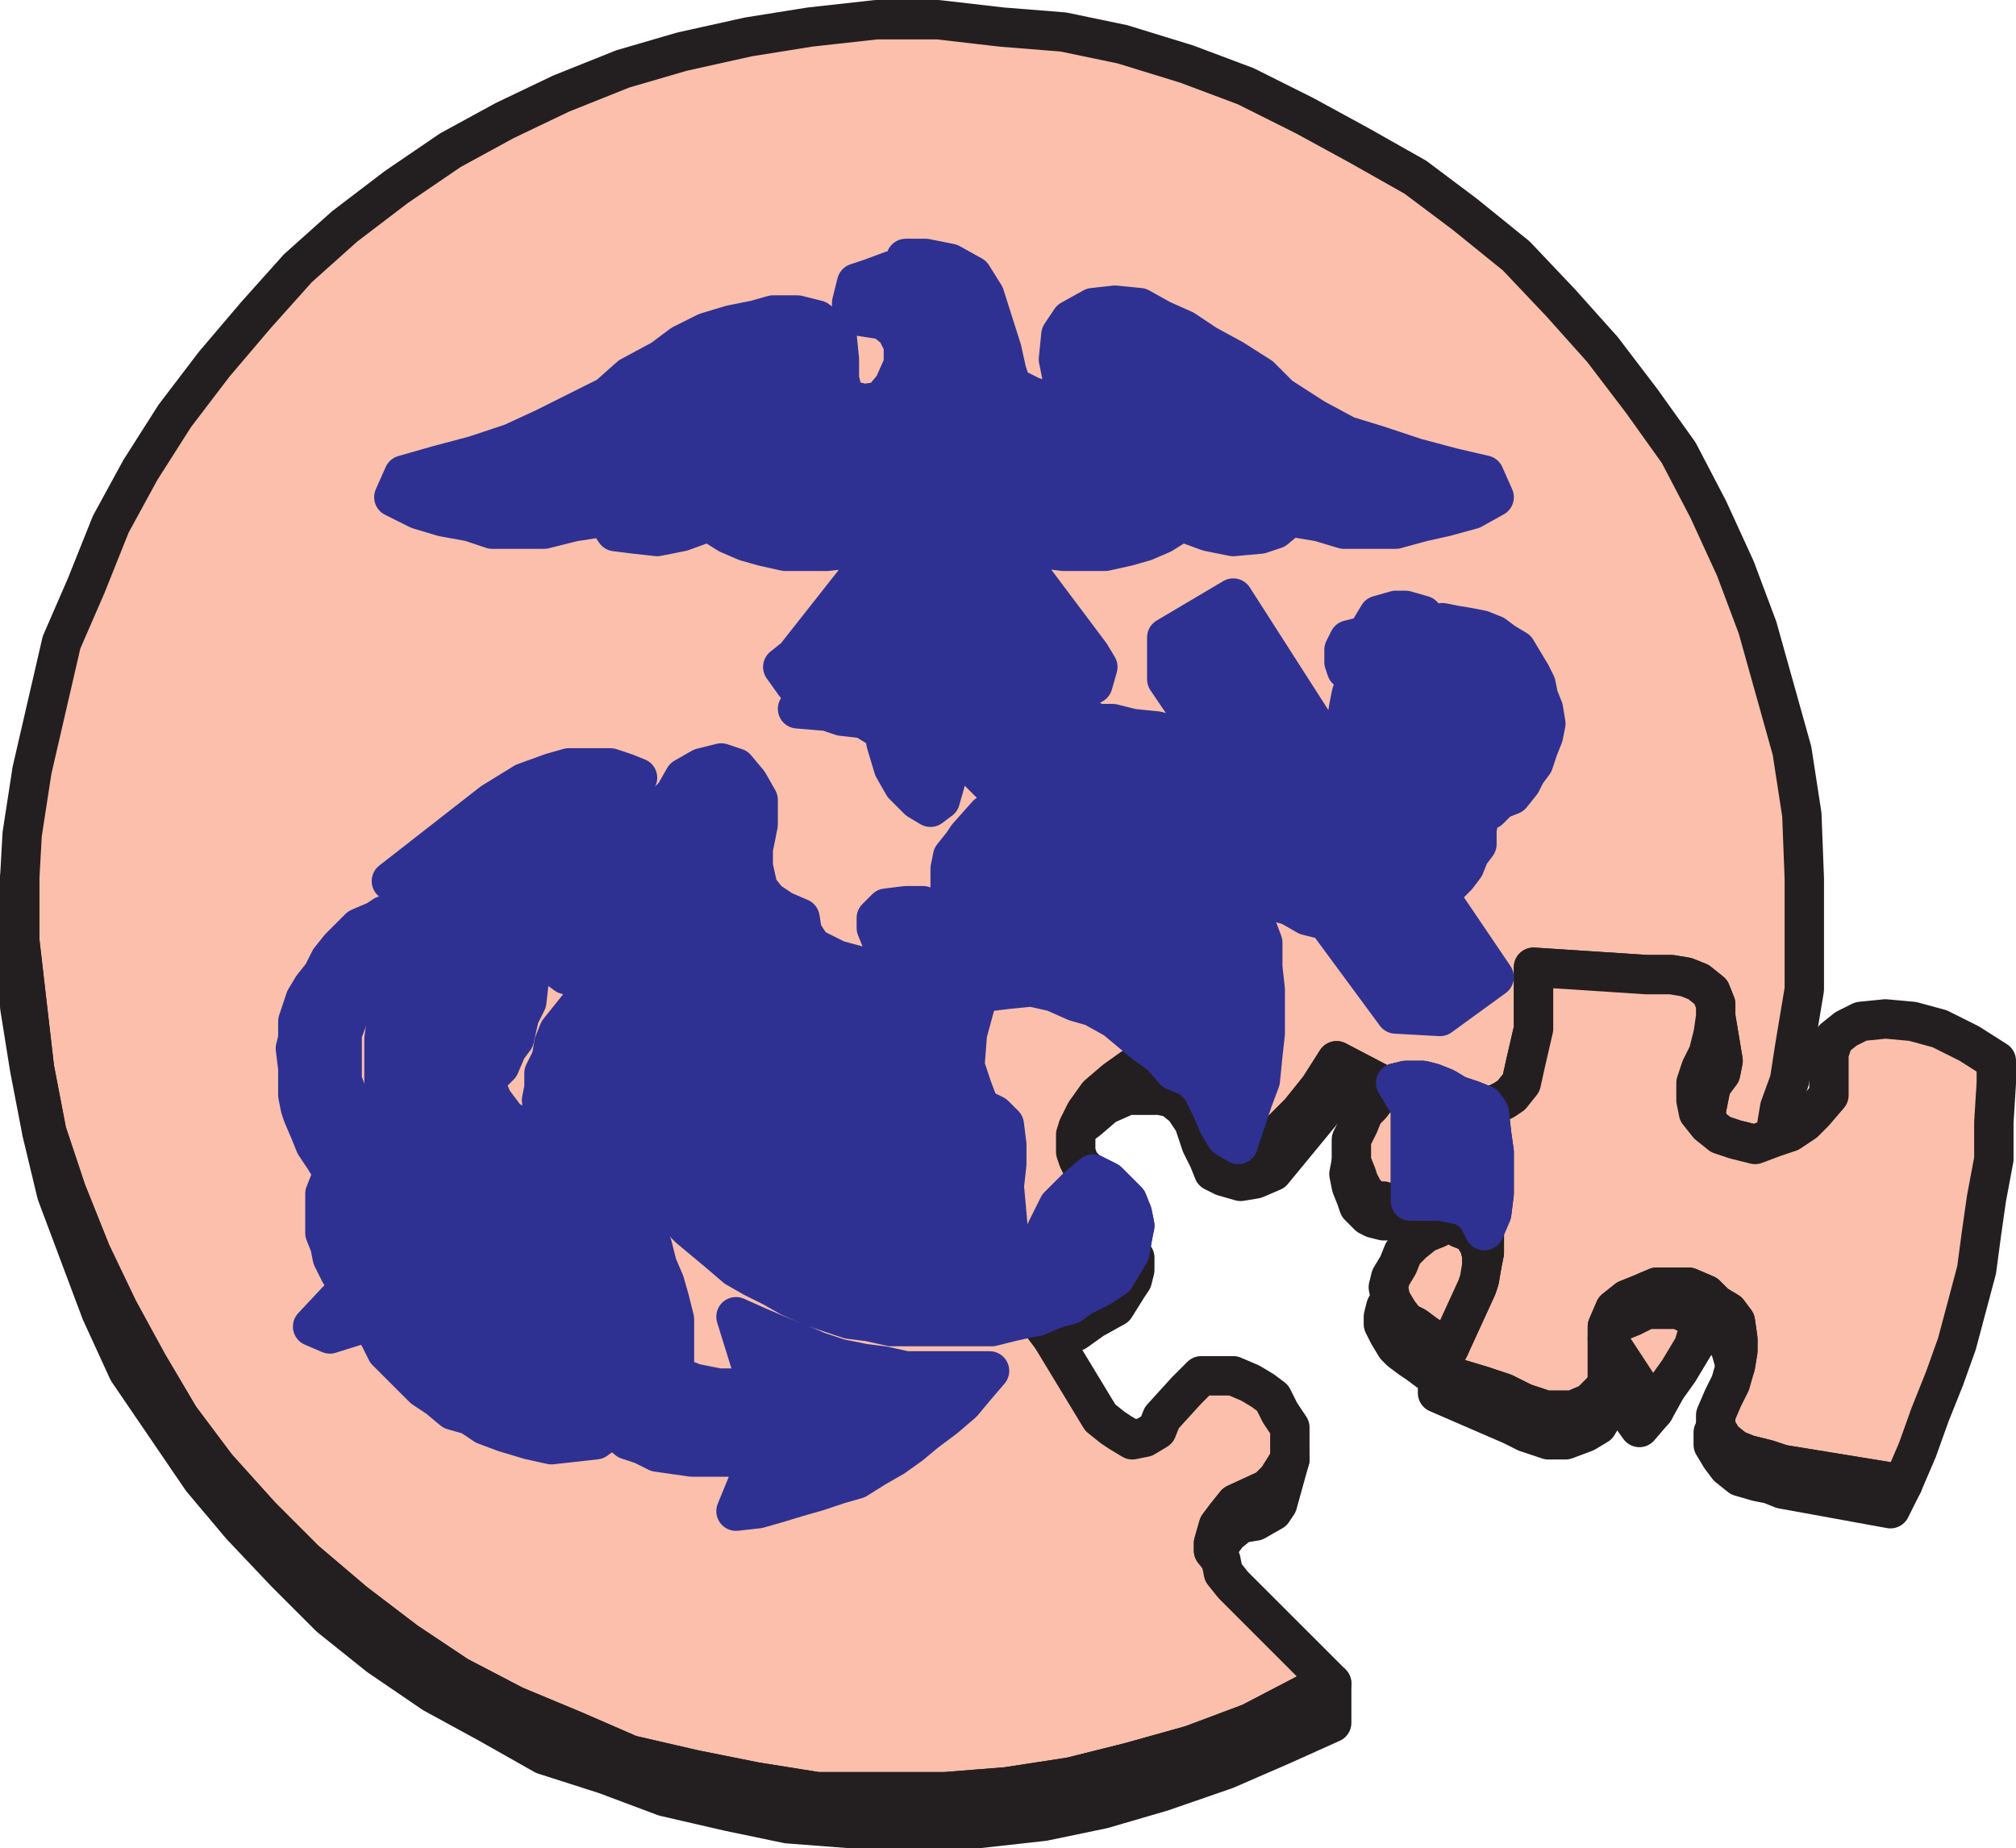 <svg xmlns="http://www.w3.org/2000/svg" width="614.25" height="563.25"><path fill="#fbbfac" fill-rule="evenodd" d="m6 267.75.75-13.5 3-19.5 9-39 7.5-17.25 7.5-18.75 9-16.5 10.5-16.5 12-15.75L78 96l12.75-14.25L105 69l15.75-12 16.5-11.25 16.5-9L171 28.5l18.75-7.5 18-5.25 20.25-4.5 18.75-3L267 6h18.75l19.5 2.25L324 9.75l18 3.75 19.5 6 18 6.75 18 9 16.5 9L431.25 54l15 11.25L462 78l13.5 14.25 12.75 14.25 12 15.75L511.5 138l9 17.25 8.25 18 6.75 18 10.5 37.5 3 19.5.75 19.5v33.75l-3 18-1.5 9.75-3 8.25-1.5 9-6 2.25-6-1.5-4.5-1.5-3.75-3-.75-3.75 1.5-7.5.75-1.5 2.25-3 .75-3.75-2.25-13.5V306l-1.5-3.75-3.75-3-3.75-1.5-4.5-.75h-7.5l-34.5-2.25v18.75l-2.25 9.75-1.5 6.75-3 3.75-2.25 1.5-3 1.5h-3l-3.75-1.5-4.5-1.5-3.75-2.25-3.75-1.5-3-.75h-5.25l-3 .75-2.25 1.5-15.75-8.25-5.25 8.25-6 7.5-9.75 9.75-4.5.75-4.5-.75-3.75-2.25-2.25-3.75-2.25-5.25-3-6-3-3-5.25-2.25-5.25-.75H345l-5.25 3.75-5.25 4.5-3.75 5.25-2.25 4.5-.75 2.25V351l.75 2.25.75 1.5 2.25 2.25 6 3 6 6 1.5 3.75.75 3.75-.75 3.75-.75 4.5-4.5 7.5-4.5 3-6 3-3 2.25L321 399l-5.25 2.25 4.5 6 15 24.75 3.75 3 2.25 1.5 3.75 2.25 3.75-.75 3.75-2.25L354 432l7.5-8.25 4.5-4.5h9.75l5.25 2.25 3.75 2.25 3 2.25 2.25 4.5 3 4.5v9.75l-3.75 6-3 3-9.75 4.5-3 3.75-2.25 3-1.5 5.25v2.25l2.25 3 .75 3.75 3 3.75 30 30-7.5 3-17.25 9-18 6.75-18.75 5.25-18 4.5-19.5 3L288 546h-39l-18.75-3-18.75-3.75-19.5-4.5-17.25-7.5-18-7.5-17.25-9-15.75-10.5-15.75-12-15-12.75L79.5 462 66 447l-11.25-15L45 415.5 36 399l-8.25-17.25-7.5-18.75-6-18-3.75-19.5-4.5-39v-18.75"/><path fill="none" stroke="#231f20" stroke-linecap="round" stroke-linejoin="round" stroke-miterlimit="10" stroke-width="12" d="m6 267.75.75-13.5 3-19.5 9-39 7.5-17.25 7.5-18.75 9-16.5 10.5-16.5 12-15.75L78 96l12.75-14.25L105 69l15.75-12 16.5-11.25 16.5-9L171 28.5l18.75-7.5 18-5.25 20.25-4.5 18.75-3L267 6h18.75l19.5 2.25L324 9.75l18 3.75 19.5 6 18 6.75 18 9 16.5 9L431.25 54l15 11.25L462 78l13.5 14.25 12.75 14.25 12 15.75L511.5 138l9 17.25 8.25 18 6.75 18 10.5 37.5 3 19.5.75 19.5v33.75l-3 18-1.5 9.75-3 8.25-1.5 9-6 2.25-6-1.5-4.5-1.5-3.75-3-.75-3.75 1.5-7.5.75-1.5 2.25-3 .75-3.75-2.25-13.5V306l-1.5-3.75-3.75-3-3.75-1.5-4.5-.75h-7.5l-34.5-2.25v18.75l-2.25 9.75-1.5 6.75-3 3.75-2.25 1.5-3 1.5h-3l-3.75-1.5-4.5-1.5-3.75-2.25-3.75-1.5-3-.75h-5.25l-3 .75-2.25 1.5-15.75-8.25-5.25 8.25-6 7.5-9.75 9.75-4.5.75-4.5-.75-3.75-2.25-2.25-3.75-2.25-5.25-3-6-3-3-5.25-2.25-5.25-.75H345l-5.25 3.75-5.25 4.5-3.75 5.25-2.25 4.5-.75 2.25V351l.75 2.25.75 1.5 2.25 2.25 6 3 6 6 1.5 3.75.75 3.75-.75 3.75-.75 4.5-4.5 7.5-4.5 3-6 3-3 2.25L321 399l-5.25 2.25 4.5 6 15 24.75 3.75 3 2.25 1.5 3.75 2.25 3.75-.75 3.75-2.25L354 432l7.5-8.25 4.5-4.5h9.75l5.25 2.25 3.75 2.25 3 2.25 2.25 4.5 3 4.5v9.75l-3.75 6-3 3-9.75 4.5-3 3.75-2.25 3-1.5 5.25v2.25l2.25 3 .75 3.75 3 3.75 30 30-7.5 3-17.25 9-18 6.75-18.75 5.25-18 4.5-19.5 3L288 546h-39l-18.75-3-18.75-3.75-19.5-4.5-17.25-7.5-18-7.5-17.25-9-15.75-10.5-15.75-12-15-12.75L79.5 462 66 447l-11.25-15L45 415.5 36 399l-8.25-17.25-7.5-18.75-6-18-3.75-19.5-4.5-39Zm0 0"/><path fill="#231f20" fill-rule="evenodd" d="M6 267.75v39l3 18.75 3.75 19.5 4.5 18.75 13.5 36 8.25 18 22.5 33 12 14.25L87 479.25l13.5 13.5 15 12L132 516l16.5 9 17.25 9.75 18.75 6 18 6.75L222 552l18 3.75 19.5 1.5h38.25L318 555l18-3.75 18-5.25 19.5-6.75 17.25-7.5 15-6.75v-12l-7.5 3-17.25 9-18 6.75-18.75 5.25-18 4.5-19.5 3L288 546h-39l-18.75-3-18.75-3.75-19.5-4.5-17.25-7.5-18-7.5-17.25-9-15.75-10.5-15.75-12-15-12.75L79.5 462 66 447l-11.25-15L45 415.5 36 399l-8.25-17.25-7.5-18.75-6-18-3.75-19.5-4.5-39v-18.75"/><path fill="none" stroke="#231f20" stroke-linecap="round" stroke-linejoin="round" stroke-miterlimit="10" stroke-width="12" d="M6 267.75v39l3 18.75 3.75 19.5 4.5 18.75 13.5 36 8.25 18 22.5 33 12 14.25L87 479.25l13.5 13.5 15 12L132 516l16.5 9 17.25 9.75 18.75 6 18 6.75L222 552l18 3.75 19.5 1.5h38.25L318 555l18-3.75 18-5.25 19.5-6.75 17.25-7.5 15-6.75v-12l-7.5 3-17.25 9-18 6.75-18.75 5.25-18 4.5-19.5 3L288 546h-39l-18.75-3-18.75-3.75-19.5-4.5-17.25-7.5-18-7.5-17.25-9-15.75-10.5-15.75-12-15-12.75L79.5 462 66 447l-11.25-15L45 415.5 36 399l-8.25-17.25-7.5-18.75-6-18-3.75-19.5-4.5-39Zm0 0"/><path fill="#231f20" fill-rule="evenodd" d="m393 444.75-3.75 13.5-1.5 2.25-5.25 3-4.5.75-3.75 3-2.25 3-2.25 2.25v-2.25l1.5-5.25 2.25-3 3-3.75 9.75-4.5 3-3 3.75-6"/><path fill="none" stroke="#231f20" stroke-linecap="round" stroke-linejoin="round" stroke-miterlimit="10" stroke-width="12" d="m393 444.75-3.75 13.5-1.5 2.25-5.25 3-4.5.75-3.75 3-2.25 3-2.25 2.25v-2.25l1.5-5.25 2.25-3 3-3.75 9.75-4.5 3-3zm0 0"/><path fill="#231f20" fill-rule="evenodd" d="M315.75 401.25 321 399l5.25-1.5 3-2.25 6-3 4.5-3 4.5-7.5 1.5 1.5V387l-.75 3-1.5 2.25-3.75 6L333 402l-5.25 3.75-7.5 1.5-4.5-6"/><path fill="none" stroke="#231f20" stroke-linecap="round" stroke-linejoin="round" stroke-miterlimit="10" stroke-width="12" d="M315.75 401.25 321 399l5.25-1.5 3-2.25 6-3 4.5-3 4.5-7.5 1.5 1.5V387l-.75 3-1.5 2.25-3.75 6L333 402l-5.25 3.75-7.5 1.5zm0 0"/><path fill="#231f20" fill-rule="evenodd" d="m357.75 326.25 5.25 2.25 3 3 3 6 2.25 5.25 2.25 3.75 3.75 2.25 4.5.75 4.5-.75L396 339l6-7.5 5.25-8.25L423 331.5l-3 2.25-2.25 3-9-5.25-21 25.5-5.25 2.25-4.5.75-5.25-1.5-3-1.5-1.5-3.75-2.25-4.5-2.25-6.75-3-4.5-3.75-3-3.75-.75h-9.75l-6.75 3-5.25 4.5-3 2.25 2.25-4.5 3.75-5.25 5.25-4.5 5.25-3.75h7.5l5.25.75"/><path fill="none" stroke="#231f20" stroke-linecap="round" stroke-linejoin="round" stroke-miterlimit="10" stroke-width="12" d="m357.75 326.25 5.25 2.25 3 3 3 6 2.25 5.25 2.25 3.75 3.75 2.25 4.5.75 4.5-.75L396 339l6-7.5 5.25-8.25L423 331.5l-3 2.25-2.25 3-9-5.25-21 25.5-5.25 2.25-4.5.75-5.25-1.5-3-1.5-1.5-3.75-2.25-4.5-2.25-6.75-3-4.5-3.75-3-3.75-.75h-9.75l-6.75 3-5.25 4.5-3 2.25 2.25-4.5 3.75-5.25 5.25-4.5 5.25-3.75h7.5zm0 0"/><path fill="#231f20" fill-rule="evenodd" d="M522.75 309.75 522 315l-1.5 6-2.25 4.5-1.5 4.5v5.25l.75 3.75 3 3.75-.75-3.75 1.5-7.5.75-1.5 2.25-3 .75-3.75-2.25-13.5"/><path fill="none" stroke="#231f20" stroke-linecap="round" stroke-linejoin="round" stroke-miterlimit="10" stroke-width="12" d="M522.75 309.75 522 315l-1.5 6-2.25 4.5-1.5 4.5v5.25l.75 3.75 3 3.75-.75-3.75 1.5-7.5.75-1.5 2.25-3 .75-3.75zm0 0"/><path fill="#fbbfac" fill-rule="evenodd" d="m540.75 346.5 4.5-1.5 4.5-3 3-3 4.5-5.25V321l1.5-4.5 3.75-3 4.5-2.25 7.5-.75 8.25.75 8.25 2.25 9 4.5 8.25 5.25V330l-.75 12v11.25l-2.25 12-1.5 10.5-1.5 11.25-6 22.5-3.75 10.5-4.5 11.25-3.75 10.5-4.5 10.5-36.75-6-4.5-1.5-6-1.5-3.75-1.5-3.75-3-2.25-3.75v-3.75L525 426l2.25-4.5 1.5-5.25.75-4.5V408l-.75-5.25-2.25-3-3.75-2.25-3-3-5.25-2.25h-9.75l-5.25 2.25-3.75 1.5-3.75 3-2.25 5.25v17.25l-1.5 2.25-3.75 3.75-5.25 2.25H471l-6.75-2.25-6-3-6.75-2.25L444 420l-6-2.25 3.75-7.5 8.25-18 .75-2.25.75-4.5.75-3.75V375l2.25-5.25.75-6V351l-.75-5.25-.75-6.75-1.5-2.25h3l3-1.5 2.25-1.5 3-3.75 1.5-6.75 2.25-9.75v-18.75l34.5 2.25h7.5l4.5.75 3.75 1.5 3.75 3 1.5 3.75v3.75L522 315l-1.5 6-2.25 4.5-1.5 4.5v5.25l.75 3.75 3 3.75 3.75 3 4.5 1.5 6 1.5 6-2.25"/><path fill="none" stroke="#231f20" stroke-linecap="round" stroke-linejoin="round" stroke-miterlimit="10" stroke-width="12" d="m540.75 346.5 4.5-1.5 4.5-3 3-3 4.5-5.25V321l1.5-4.5 3.75-3 4.5-2.25 7.5-.75 8.25.75 8.25 2.25 9 4.5 8.25 5.25V330l-.75 12v11.25l-2.25 12-1.5 10.5-1.5 11.25-6 22.5-3.75 10.5-4.5 11.25-3.75 10.5-4.5 10.5-36.75-6-4.5-1.5-6-1.5-3.75-1.5-3.75-3-2.25-3.75v-3.75L525 426l2.25-4.5 1.5-5.25.75-4.5V408l-.75-5.25-2.25-3-3.75-2.25-3-3-5.25-2.25h-9.75l-5.25 2.25-3.75 1.5-3.75 3-2.25 5.25v17.25l-1.5 2.25-3.75 3.75-5.25 2.25H471l-6.75-2.25-6-3-6.75-2.25L444 420l-6-2.25 3.75-7.5 8.25-18 .75-2.25.75-4.5.75-3.75V375l2.25-5.25.75-6V351l-.75-5.25-.75-6.75-1.5-2.25h3l3-1.5 2.25-1.5 3-3.75 1.5-6.75 2.25-9.75v-18.75l34.5 2.25h7.5l4.5.75 3.75 1.5 3.75 3 1.5 3.75v3.75L522 315l-1.5 6-2.25 4.5-1.5 4.5v5.25l.75 3.75 3 3.75 3.75 3 4.5 1.5 6 1.5zm0 0"/><path fill="#231f20" fill-rule="evenodd" d="m579.75 452.25-3.75 7.5-33-6-3.75-1.5-3.75-.75-5.25-1.5-3.75-3-2.25-3-2.25-3.75v-3.75l.75-1.5 2.25 3.75 3.75 3 3.75 1.5 6 1.5 4.5 1.5 36.75 6"/><path fill="none" stroke="#231f20" stroke-linecap="round" stroke-linejoin="round" stroke-miterlimit="10" stroke-width="12" d="m579.75 452.25-3.75 7.5-33-6-3.75-1.5-3.75-.75-5.25-1.5-3.75-3-2.25-3-2.25-3.75v-3.75l.75-1.5 2.25 3.75 3.75 3 3.75 1.5 6 1.5 4.5 1.5zm0 0"/><path fill="#231f20" fill-rule="evenodd" d="M489.75 408v-3.75L492 399l3.75-3 3.75-1.5 5.25-2.25h9.75l5.25 2.25 3 3 3.75 2.25 2.25 3 .75 5.25v3.75l-.75 4.5-1.5-5.25-2.25-3.75-3-3-3.75-1.5-2.25-1.5-4.5-2.25h-9.75l-4.5 2.25-3.75 1.5-2.25 1.5-1.5 3.75"/><path fill="none" stroke="#231f20" stroke-linecap="round" stroke-linejoin="round" stroke-miterlimit="10" stroke-width="12" d="M489.75 408v-3.75L492 399l3.75-3 3.75-1.5 5.25-2.25h9.75l5.25 2.25 3 3 3.75 2.25 2.25 3 .75 5.25v3.75l-.75 4.5-1.5-5.25-2.25-3.75-3-3-3.75-1.5-2.25-1.5-4.5-2.25h-9.75l-4.5 2.25-3.75 1.5-2.25 1.5zm0 0"/><path fill="#231f20" fill-rule="evenodd" d="M489.75 408v13.5l9.75 13.5 4.5-5.25L489.75 408"/><path fill="none" stroke="#231f20" stroke-linecap="round" stroke-linejoin="round" stroke-miterlimit="10" stroke-width="12" d="M489.75 408v13.5l9.75 13.5 4.5-5.25zm0 0"/><path fill="#fbbfac" fill-rule="evenodd" d="M489.75 408 504 429.75l3.75-6.75 3.75-5.25 4.5-7.5 2.25-7.5-2.25-1.5-4.5-2.25h-9.75l-4.5 2.25-3.75 1.5-2.25 1.5-1.5 3.75"/><path fill="none" stroke="#231f20" stroke-linecap="round" stroke-linejoin="round" stroke-miterlimit="10" stroke-width="12" d="M489.75 408 504 429.75l3.75-6.75 3.75-5.25 4.5-7.5 2.25-7.5-2.25-1.5-4.5-2.25h-9.75l-4.5 2.25-3.75 1.5-2.25 1.5zm0 0"/><path fill="#231f20" fill-rule="evenodd" d="m438 417.75 6 2.25 7.5 2.25 6.75 2.25 6 3 6.75 2.25h8.25l5.25-2.25 3.75-3.75 1.5-2.25v4.5l-.75 4.5-2.25 3.75-3.75 2.25-6 2.25h-5.25L465 436.5l-4.5-2.25-22.5-9.75v-6.75"/><path fill="none" stroke="#231f20" stroke-linecap="round" stroke-linejoin="round" stroke-miterlimit="10" stroke-width="12" d="m438 417.75 6 2.25 7.5 2.25 6.75 2.25 6 3 6.75 2.25h8.25l5.25-2.25 3.75-3.75 1.5-2.25v4.5l-.75 4.5-2.25 3.75-3.75 2.25-6 2.25h-5.25L465 436.5l-4.5-2.25-22.5-9.75Zm0 0"/><path fill="#231f20" fill-rule="evenodd" d="M441.75 410.25 436.5 408l-2.25-1.5-3-2.25-3-1.5-2.25-3-2.25-3.75-1.5 2.25-.75 3v2.25l1.5 3 2.25 3.75 1.5 1.5 3 2.25 2.25 1.5 3 2.25h3l3.75-7.5"/><path fill="none" stroke="#231f20" stroke-linecap="round" stroke-linejoin="round" stroke-miterlimit="10" stroke-width="12" d="M441.75 410.25 436.5 408l-2.25-1.5-3-2.25-3-1.5-2.25-3-2.25-3.75-1.5 2.25-.75 3v2.25l1.5 3 2.25 3.75 1.5 1.5 3 2.25 2.25 1.5 3 2.25h3zm0 0"/><path fill="#fbbfac" fill-rule="evenodd" d="M451.5 385.5v-3l-.75-3-2.25-3.75-3.75-1.5-3-2.25-3.75 2.25-3.75 1.5-3.75 3-3 3-1.5 3.75-2.25 3.75-.75 3 .75 3.75 2.25 3.75 2.25 3 3 1.5 3 2.25 2.25 1.5 5.25 2.25 8.25-18 .75-2.25.75-4.5"/><path fill="none" stroke="#231f20" stroke-linecap="round" stroke-linejoin="round" stroke-miterlimit="10" stroke-width="12" d="M451.5 385.5v-3l-.75-3-2.25-3.75-3.75-1.5-3-2.25-3.75 2.25-3.75 1.5-3.75 3-3 3-1.5 3.75-2.25 3.75-.75 3 .75 3.75 2.25 3.75 2.25 3 3 1.5 3 2.25 2.25 1.5 5.25 2.25 8.25-18 .75-2.25zm0 0"/><path fill="#231f20" fill-rule="evenodd" d="M452.25 375v6.75l-.75 3.75v-3l-.75-3-2.25-3.75-3.75-1.5-3-2.25-5.25-.75h-9.75l-1.5.75h-3.75l-3-.75-1.5-.75-3-3-.75-2.25-1.5-3.75-.75-3.75.75-3.75 1.5 3.75.75 2.25 1.5 3 3 3h3l2.25.75 3-.75h12l7.5 1.5 3.75 3 2.25 4.5"/><path fill="none" stroke="#231f20" stroke-linecap="round" stroke-linejoin="round" stroke-miterlimit="10" stroke-width="12" d="M452.25 375v6.75l-.75 3.75v-3l-.75-3-2.25-3.75-3.75-1.5-3-2.25-5.25-.75h-9.75l-1.5.75h-3.75l-3-.75-1.5-.75-3-3-.75-2.25-1.5-3.75-.75-3.75.75-3.75 1.5 3.75.75 2.25 1.5 3 3 3h3l2.25.75 3-.75h12l7.5 1.5 3.75 3zm0 0"/><path fill="#fbbfac" fill-rule="evenodd" d="M429.75 366v-28.5l-4.5-7.5-2.25 1.5-3 2.25-2.25 3-2.25 2.25-1.5 3.75-2.25 4.5V354l1.5 3.75.75 2.25 1.5 3 3 3h3l2.25.75 3-.75h3"/><path fill="none" stroke="#231f20" stroke-linecap="round" stroke-linejoin="round" stroke-miterlimit="10" stroke-width="12" d="M429.75 366v-28.5l-4.5-7.5-2.25 1.5-3 2.25-2.25 3-2.25 2.25-1.5 3.75-2.25 4.5V354l1.5 3.75.75 2.25 1.5 3 3 3h3l2.25.75 3-.75zm0 0"/><path fill="#2e3192" fill-rule="evenodd" d="M429.75 366v-28.5l-4.5-7.5 3-.75h5.25l3 .75 3.75 1.5 3.75 2.25 4.5 1.5 3.75 1.5 1.5 2.25.75 6.75.75 5.25v12.75l-.75 6-2.25 5.25-2.25-4.5-3.75-3-7.5-1.5h-9"/><path fill="none" stroke="#2e3192" stroke-linecap="round" stroke-linejoin="round" stroke-miterlimit="10" stroke-width="12" d="M429.75 366v-28.5l-4.5-7.5 3-.75h5.25l3 .75 3.75 1.5 3.75 2.25 4.5 1.5 3.75 1.5 1.5 2.25.75 6.75.75 5.25v12.75l-.75 6-2.25 5.25-2.25-4.5-3.75-3-7.5-1.5zm0 0"/><path fill="#2e3192" fill-rule="evenodd" d="m323.25 215.25.75-4.5h5.25l3.75-2.25 1.5-5.25-2.25-3.75-18-24v-5.25l3.75-3 6 .75h12.75l6.75-1.5 5.25-1.5 5.25-2.25 6-3.75 8.25 3 7.5 1.5 8.25-.75 4.5-1.5 4.5-3.75 9 1.5 7.5 2.25h15.75l8.25-2.25 6.75-1.5 8.25-2.25 6.75-3.75-3-6.75-9.75-2.25-11.25-3-11.25-3.75-9.75-3-9.75-5.25-10.5-6.75-6-6-8.25-5.25-8.25-4.5-6.75-4.5-6.75-3-6.75-3.75-7.5-.75-6.75.75-6.75 3.75-3 4.5-.75 7.5 1.5 7.5-1.5 3.75-3.75 1.5-4.5-1.5-6-3-1.5-4.5-1.5-6.75L300 90l-3.75-6-6.75-3.75-7.5-1.5h-6v3.75h-4.5l-6 2.25-4.5 1.5-1.5 6V96l9.75 1.5 3.75 3 2.25 4.5v6l-3 6.75-3.75 4.5-5.25.75-6-1.5-1.5-6v-6L255 102l-6-4.5-6-1.5h-7.5l-5.25 1.5-7.5 1.5-7.5 2.25-7.5 3.75-6 4.5-9.75 5.25-6.75 6-19.5 9.75L156 135l-11.25 3.75-11.25 3-10.5 3-3 6.75 7.5 3.75 7.5 2.25 8.25 1.5 6.75 2.25h15.75l9-2.25 9.75-1.5 3 4.5 6 .75 6.75.75 7.5-1.5 8.25-3 6 3.75 5.25 2.25 5.25 1.5 6.75 1.5H252l6.75-.75 2.25 3 .75 5.25-19.5 24.75-3.75 3 3.75 5.25 4.5 3L243 216l9 .75 4.5 1.5 6.75.75 60-3.75"/><path fill="none" stroke="#2e3192" stroke-linecap="round" stroke-linejoin="round" stroke-miterlimit="10" stroke-width="12" d="m323.25 215.25.75-4.5h5.25l3.75-2.25 1.5-5.25-2.25-3.75-18-24v-5.25l3.75-3 6 .75h12.75l6.75-1.5 5.25-1.5 5.25-2.25 6-3.75 8.25 3 7.5 1.5 8.25-.75 4.5-1.5 4.5-3.75 9 1.5 7.5 2.25h15.75l8.25-2.25 6.75-1.5 8.25-2.25 6.75-3.75-3-6.75-9.75-2.25-11.25-3-11.25-3.75-9.75-3-9.75-5.25-10.5-6.75-6-6-8.25-5.25-8.25-4.5-6.75-4.5-6.75-3-6.75-3.75-7.5-.75-6.75.75-6.75 3.75-3 4.5-.75 7.5 1.5 7.5-1.5 3.75-3.75 1.5-4.5-1.5-6-3-1.5-4.5-1.5-6.75L300 90l-3.75-6-6.75-3.75-7.5-1.5h-6v3.75h-4.5l-6 2.25-4.5 1.5-1.5 6V96l9.75 1.5 3.75 3 2.25 4.5v6l-3 6.75-3.75 4.5-5.25.75-6-1.5-1.5-6v-6L255 102l-6-4.5-6-1.5h-7.5l-5.25 1.5-7.5 1.5-7.5 2.25-7.5 3.75-6 4.5-9.75 5.25-6.75 6-19.5 9.75L156 135l-11.25 3.75-11.25 3-10.5 3-3 6.75 7.5 3.75 7.5 2.25 8.25 1.5 6.75 2.25h15.75l9-2.25 9.75-1.5 3 4.5 6 .75 6.75.75 7.5-1.5 8.25-3 6 3.75 5.25 2.25 5.25 1.5 6.75 1.5H252l6.75-.75 2.25 3 .75 5.25-19.5 24.75-3.75 3 3.75 5.25 4.5 3L243 216l9 .75 4.5 1.5 6.75.75zm0 0"/><path fill="#2e3192" fill-rule="evenodd" d="m377.25 267 4.5 3.75 6 3.75L393 276l5.25 3 6 1.5 21 28.5 13.5.75 16.5-12-17.25-25.5 2.25-1.5L444 267l2.25-3 1.5-3.75 2.25-3v-4.5l.75-3.75v-.75l1.5-16.5-1.5-11.25 3-13.5 1.5 3 .75 2.25 2.25 3v7.5L456 226.5l-1.5 1.5-2.25 3.75-1.5 16.5 3-1.5 3-3 3.75-1.5 3-3.75 1.5-3 2.25-3 1.5-4.5 1.5-3.75.75-3.75-.75-4.5-1.5-3.75-.75-3.75-1.5-3-4.5-7.5-3.75-2.25-3-2.25-3.75-1.5-3.75-.75-4.5-.75-3.75-.75-3 .75-3-3-5.25-1.5h-3l-5.25 1.5-2.25 3.75v2.25l-3.75.75-3 .75-1.5 3v3.75l.75 2.25 3 3 13.5-1.5 4.5 11.25-9-.75v-2.25l.75-3 2.25-3.75 1.5-1.5-13.5 1.5-1.5 4.5-.75 3.75-.75 4.5.75 4.5v2.25l-4.5 3.75L417.75 246l4.5-3.75 4.5 2.25 4.5 3 5.25.75-1.5 3-1.5 4.5-3.75 4.5-12-14.25-11.25-15.75-30.75-48-20.25 12V207l15.75 23.25-13.5-6-5.25-1.5-7.5-.75-6-1.5h-4.5l-8.25-3.75-3-1.5-60 3.75 6 3.75.75 3.75 2.25 7.5 3 5.25 4.5 4.5 3.75 2.25 3-2.25 1.5-5.25-2.25-6.75 3.75-5.25 17.25 17.25-3.75 3-2.25 1.5-6 6.75-1.5 2.25-3 3.75-.75 3.75v6l6.75 12-3.75 3-6.75-6.75-4.5-3H276l-6 .75-3 3v3l1.5 3.75 3.75 2.25 6 .75 22.5 12.75 6-.75 7.5-.75 6.75 1.5 6.75 3 5.25 1.5 6.75 3.75 9 7.5 5.25 3.75 3.75 4.5 5.25 2.25 3 3 3 6 2.25 5.25 2.25 3.75 3.75 2.25 4.5-13.5 2.25-6 .75-7.5.75-6.75v-13.5l-.75-6.75v-7.5l-2.25-6-1.5-6.75-3.75-7.5"/><path fill="none" stroke="#2e3192" stroke-linecap="round" stroke-linejoin="round" stroke-miterlimit="10" stroke-width="12" d="m377.25 267 4.5 3.75 6 3.75L393 276l5.25 3 6 1.5 21 28.5 13.5.75 16.5-12-17.25-25.5 2.25-1.5L444 267l2.25-3 1.5-3.75 2.25-3v-4.5l.75-3.75v-.75l1.5-16.5-1.5-11.25 3-13.5 1.5 3 .75 2.25 2.25 3v7.5L456 226.5l-1.5 1.5-2.25 3.75-1.5 16.5 3-1.5 3-3 3.75-1.5 3-3.75 1.5-3 2.25-3 1.5-4.5 1.5-3.75.75-3.75-.75-4.5-1.5-3.75-.75-3.75-1.5-3-4.5-7.5-3.75-2.25-3-2.25-3.75-1.5-3.75-.75-4.5-.75-3.75-.75-3 .75-3-3-5.25-1.5h-3l-5.25 1.5-2.25 3.75v2.25l-3.75.75-3 .75-1.5 3v3.75l.75 2.25 3 3 13.5-1.5 4.5 11.25-9-.75v-2.25l.75-3 2.25-3.75 1.5-1.5-13.5 1.5-1.5 4.5-.75 3.75-.75 4.5.75 4.5v2.25l-4.5 3.75L417.75 246l4.5-3.75 4.5 2.25 4.5 3 5.25.75-1.5 3-1.5 4.5-3.75 4.5-12-14.25-11.25-15.75-30.75-48-20.25 12V207l15.75 23.25-13.5-6-5.25-1.5-7.5-.75-6-1.5h-4.5l-8.25-3.75-3-1.5-60 3.75 6 3.75.75 3.75 2.25 7.5 3 5.25 4.5 4.5 3.75 2.25 3-2.25 1.5-5.25-2.25-6.75 3.75-5.25 17.25 17.25-3.75 3-2.25 1.5-6 6.75-1.5 2.25-3 3.75-.75 3.75v6l6.75 12-3.75 3-6.75-6.75-4.5-3H276l-6 .75-3 3v3l1.5 3.75 3.75 2.25 6 .75 22.5 12.75 6-.75 7.5-.75 6.75 1.5 6.75 3 5.25 1.5 6.75 3.75 9 7.5 5.25 3.75 3.75 4.5 5.25 2.25 3 3 3 6 2.25 5.25 2.25 3.75 3.75 2.25 4.5-13.5 2.25-6 .75-7.5.75-6.75v-13.5l-.75-6.75v-7.5l-2.25-6-1.5-6.75zm0 0"/><path fill="#2e3192" fill-rule="evenodd" d="m190.5 342.75-3.75-5.25-.75-7.5-.75-6.75-.75-5.25-2.25-17.25.75-8.25 1.5-6.75.75-6.75 2.25-6.75 6-12 2.25-6 4.5-6.75 5.25-5.25 3-5.25 5.25-3 6-1.5 4.5 1.5 3.75 4.5 3 5.25v7.5l-1.5 7.5V264l1.5 6.75 3 3.75 4.5 3 5.25 2.25.75 4.5 3 4.5 7.5 3.75 8.25 2.25L270 297l8.25.75 18.75 9-2.25 8.25-.75 9.75 2.25 6.75 2.25 6 4.5 2.25 3 3 .75 6v6l-.75 6.75.75 8.25.75 9 2.25 8.25 8.25-1.5.75-10.5 3.75-7.5 5.25-5.25 5.25-4.5 4.5 2.25 6 6 1.5 3.75.75 3.75-.75 3.75-.75 4.5-4.5 7.5-4.5 3-6 3-3 2.25L321 399l-5.25 2.25H315l-6.75 1.5-6 1.5H271.5l-6.75-1.5-6-.75-11.25-3.75-6.75-3-5.25-3-6-3-5.25-3-5.25-4.5-9-7.5-4.5-4.5-3.75-6-11.25-21"/><path fill="none" stroke="#2e3192" stroke-linecap="round" stroke-linejoin="round" stroke-miterlimit="10" stroke-width="12" d="m190.5 342.75-3.75-5.25-.75-7.5-.75-6.75-.75-5.25-2.25-17.25.75-8.25 1.5-6.75.75-6.75 2.25-6.75 6-12 2.25-6 4.5-6.75 5.25-5.25 3-5.25 5.25-3 6-1.5 4.5 1.5 3.75 4.5 3 5.25v7.5l-1.5 7.5V264l1.5 6.75 3 3.75 4.5 3 5.25 2.25.75 4.5 3 4.5 7.5 3.75 8.25 2.25L270 297l8.25.75 18.75 9-2.25 8.25-.75 9.75 2.25 6.75 2.25 6 4.5 2.25 3 3 .75 6v6l-.75 6.75.75 8.25.75 9 2.25 8.25 8.25-1.5.75-10.5 3.75-7.5 5.25-5.25 5.25-4.5 4.5 2.25 6 6 1.5 3.75.75 3.75-.75 3.75-.75 4.5-4.5 7.5-4.5 3-6 3-3 2.25L321 399l-5.25 2.25H315l-6.75 1.5-6 1.5H271.5l-6.75-1.5-6-.75-11.25-3.75-6.75-3-5.25-3-6-3-5.25-3-5.25-4.5-9-7.5-4.5-4.5-3.75-6zm0 0"/><path fill="#2e3192" fill-rule="evenodd" d="m109.5 339.75 5.25-2.25 3-2.25H150l4.5 6 3 1.5 3.75 2.25 3 1.5 2.25 2.25-.75-3.75v-3.75l-.75-6 .75-3.75V327l2.25-4.5.75-4.5 1.5-3.75 6-7.5 2.25-3.75 3.75-2.25L184.5 318l-2.25 3.75-1.5 3.75-1.5 3-.75 3v7.5l.75 3 1.5 3.75h.75l9-3 11.25 21-7.5 6 1.5 5.25 3 4.5 1.5 6 2.25 5.25L204 396l1.5 6v17.25L192 411v-12.75l-1.5-3.75-.75-4.5-3-3.75-1.5-4.5-.75-3-2.25 1.5-1.5 5.25v3.75l.75 3 .75 3.75 2.25 3.75.75 3 2.25 3.75 4.5 4.5 13.5 8.25 2.25.75 3.75 1.5 7.5 1.5h12l-6.75-21.75 6.75 3 5.25 2.25 7.5 3 5.25 2.25 6.75 2.25 7.5 1.5 6 .75 6.75 1.5h25.5L297 423l-3.75 4.5L288 432l-6 4.5-4.5 3.75-5.25 3.75-5.25 3-6 3.75-5.25 1.5-6.75 2.25-5.25 1.5-7.5 2.25-5.25 1.5-6.75.75L231 444h-20.25l-10.5-1.5-4.5-2.25-4.5-1.5-4.5-3.75-5.25 3.75-13.5 1.5-6.75-1.5-7.5-2.25-6-2.25-4.5-3-5.25-1.5-4.5-3.75-4.5-3-11.25-11.25-2.25-4.5-3-4.5h17.25l1.5 3.75 2.25 3 3.75 2.25 3 3.75 3 2.25 4.5 2.25 3.75 2.25 4.5.75 3.75 1.5 4.5 1.5-2.25-3.75-2.25-3-3-3L153 414l-3.75-3-3-3-4.5-1.5-3.75-2.25-3-.75-5.25-.75H112.5l-12 3.75-5.25-2.25 11.25-12 9-10.5 1.5-6 .75-3.75-2.25-.75-3.75-1.5v3.75l1.5 3.75 2.25 4.5-9 10.5-3-4.5-2.25-4.5-.75-3.75-1.5-3.75v-12l1.5-3.75.75-3 8.25-17.25"/><path fill="none" stroke="#2e3192" stroke-linecap="round" stroke-linejoin="round" stroke-miterlimit="10" stroke-width="12" d="m109.5 339.75 5.25-2.25 3-2.25H150l4.5 6 3 1.5 3.75 2.25 3 1.5 2.25 2.25-.75-3.75v-3.75l-.75-6 .75-3.75V327l2.25-4.5.75-4.5 1.5-3.75 6-7.5 2.25-3.75 3.75-2.25L184.5 318l-2.25 3.75-1.5 3.75-1.5 3-.75 3v7.5l.75 3 1.5 3.75h.75l9-3 11.25 21-7.5 6 1.5 5.25 3 4.5 1.5 6 2.25 5.25L204 396l1.5 6v17.25L192 411v-12.75l-1.5-3.75-.75-4.5-3-3.75-1.5-4.5-.75-3-2.25 1.5-1.5 5.25v3.75l.75 3 .75 3.75 2.25 3.75.75 3 2.25 3.75 4.5 4.5 13.5 8.25 2.25.75 3.75 1.5 7.5 1.5h12l-6.75-21.75 6.75 3 5.25 2.25 7.5 3 5.25 2.25 6.75 2.25 7.5 1.5 6 .75 6.75 1.5h25.5L297 423l-3.75 4.5L288 432l-6 4.5-4.5 3.75-5.25 3.75-5.25 3-6 3.75-5.25 1.5-6.75 2.25-5.25 1.5-7.5 2.25-5.25 1.5-6.75.75L231 444h-20.25l-10.5-1.5-4.5-2.25-4.5-1.5-4.5-3.75-5.25 3.75-13.5 1.5-6.75-1.5-7.5-2.25-6-2.25-4.5-3-5.25-1.5-4.5-3.75-4.5-3-11.25-11.25-2.25-4.5-3-4.5h17.25l1.5 3.75 2.25 3 3.75 2.25 3 3.75 3 2.25 4.5 2.25 3.75 2.25 4.5.75 3.75 1.5 4.5 1.5-2.25-3.75-2.25-3-3-3L153 414l-3.75-3-3-3-4.5-1.5-3.75-2.25-3-.75-5.25-.75H112.5l-12 3.75-5.25-2.25 11.25-12 9-10.5 1.5-6 .75-3.75-2.25-.75-3.75-1.5v3.75l1.5 3.75 2.25 4.5-9 10.5-3-4.5-2.25-4.5-.75-3.75-1.5-3.75v-12l1.5-3.75.75-3zm0 0"/><path fill="#2e3192" fill-rule="evenodd" d="m117.75 335.25-.75-1.5V316.5l.75-5.25 1.5-5.25 2.25-5.25 1.5-6 2.25-5.25L135 276l3-5.25h-13.5l-5.25-2.25 30.75-24 9.75-6 8.25-3 5.25-1.5H186l4.5 1.5 3.75 1.5-3.75 6-3.75 5.25-2.25 6.75-3.75 6-6 13.5-.75 6-1.5 6.75V297L156 285l2.25 4.5 2.25 5.25.75 3.75-.75 6.75-2.25 4.5-1.5 6.75-2.25 3-2.25 5.25-4.5 4.5-3.75-15 4.5-3.75 1.5-6-.75-5.25-.75-2.25-3 5.25L144 309v5.25l3.75 15 .75 2.25 1.5 3.75h-32.25"/><path fill="none" stroke="#2e3192" stroke-linecap="round" stroke-linejoin="round" stroke-miterlimit="10" stroke-width="12" d="m117.75 335.25-.75-1.5V316.5l.75-5.25 1.5-5.25 2.25-5.25 1.5-6 2.25-5.25L135 276l3-5.25h-13.5l-5.25-2.25 30.75-24 9.75-6 8.25-3 5.25-1.5H186l4.5 1.5 3.75 1.5-3.75 6-3.75 5.25-2.25 6.75-3.75 6-6 13.5-.75 6-1.5 6.75V297L156 285l2.25 4.5 2.25 5.25.75 3.75-.75 6.75-2.25 4.5-1.5 6.75-2.25 3-2.25 5.25-4.5 4.5-3.75-15 4.5-3.75 1.5-6-.75-5.25-.75-2.25-3 5.25L144 309v5.25l3.75 15 .75 2.25 1.5 3.75zm0 0"/><path fill="#2e3192" fill-rule="evenodd" d="m135 276-9.75 13.5-6 3.75-4.5 4.5-5.25 4.5-3 6.75-2.25 6v14.25l2.25 6 3 4.5-8.25 17.25-2.25-3.75-3-4.5-1.5-3.75-2.25-5.25-.75-2.25-.75-3.75v-8.25l-.75-6 .75-3v-5.25L93 304.5l2.25-3.75 3-3.75 2.25-4.5 3-3.75 6-6 5.25-2.25L117 279l4.5-1.5 3.75-.75 4.5-.75H135"/><path fill="none" stroke="#2e3192" stroke-linecap="round" stroke-linejoin="round" stroke-miterlimit="10" stroke-width="12" d="m135 276-9.75 13.5-6 3.75-4.5 4.5-5.25 4.5-3 6.75-2.25 6v14.25l2.25 6 3 4.5-8.25 17.25-2.25-3.75-3-4.5-1.5-3.75-2.25-5.25-.75-2.25-.75-3.75v-8.25l-.75-6 .75-3v-5.25L93 304.5l2.25-3.75 3-3.75 2.25-4.5 3-3.75 6-6 5.25-2.25L117 279l4.5-1.5 3.75-.75 4.5-.75zm0 0"/></svg>
